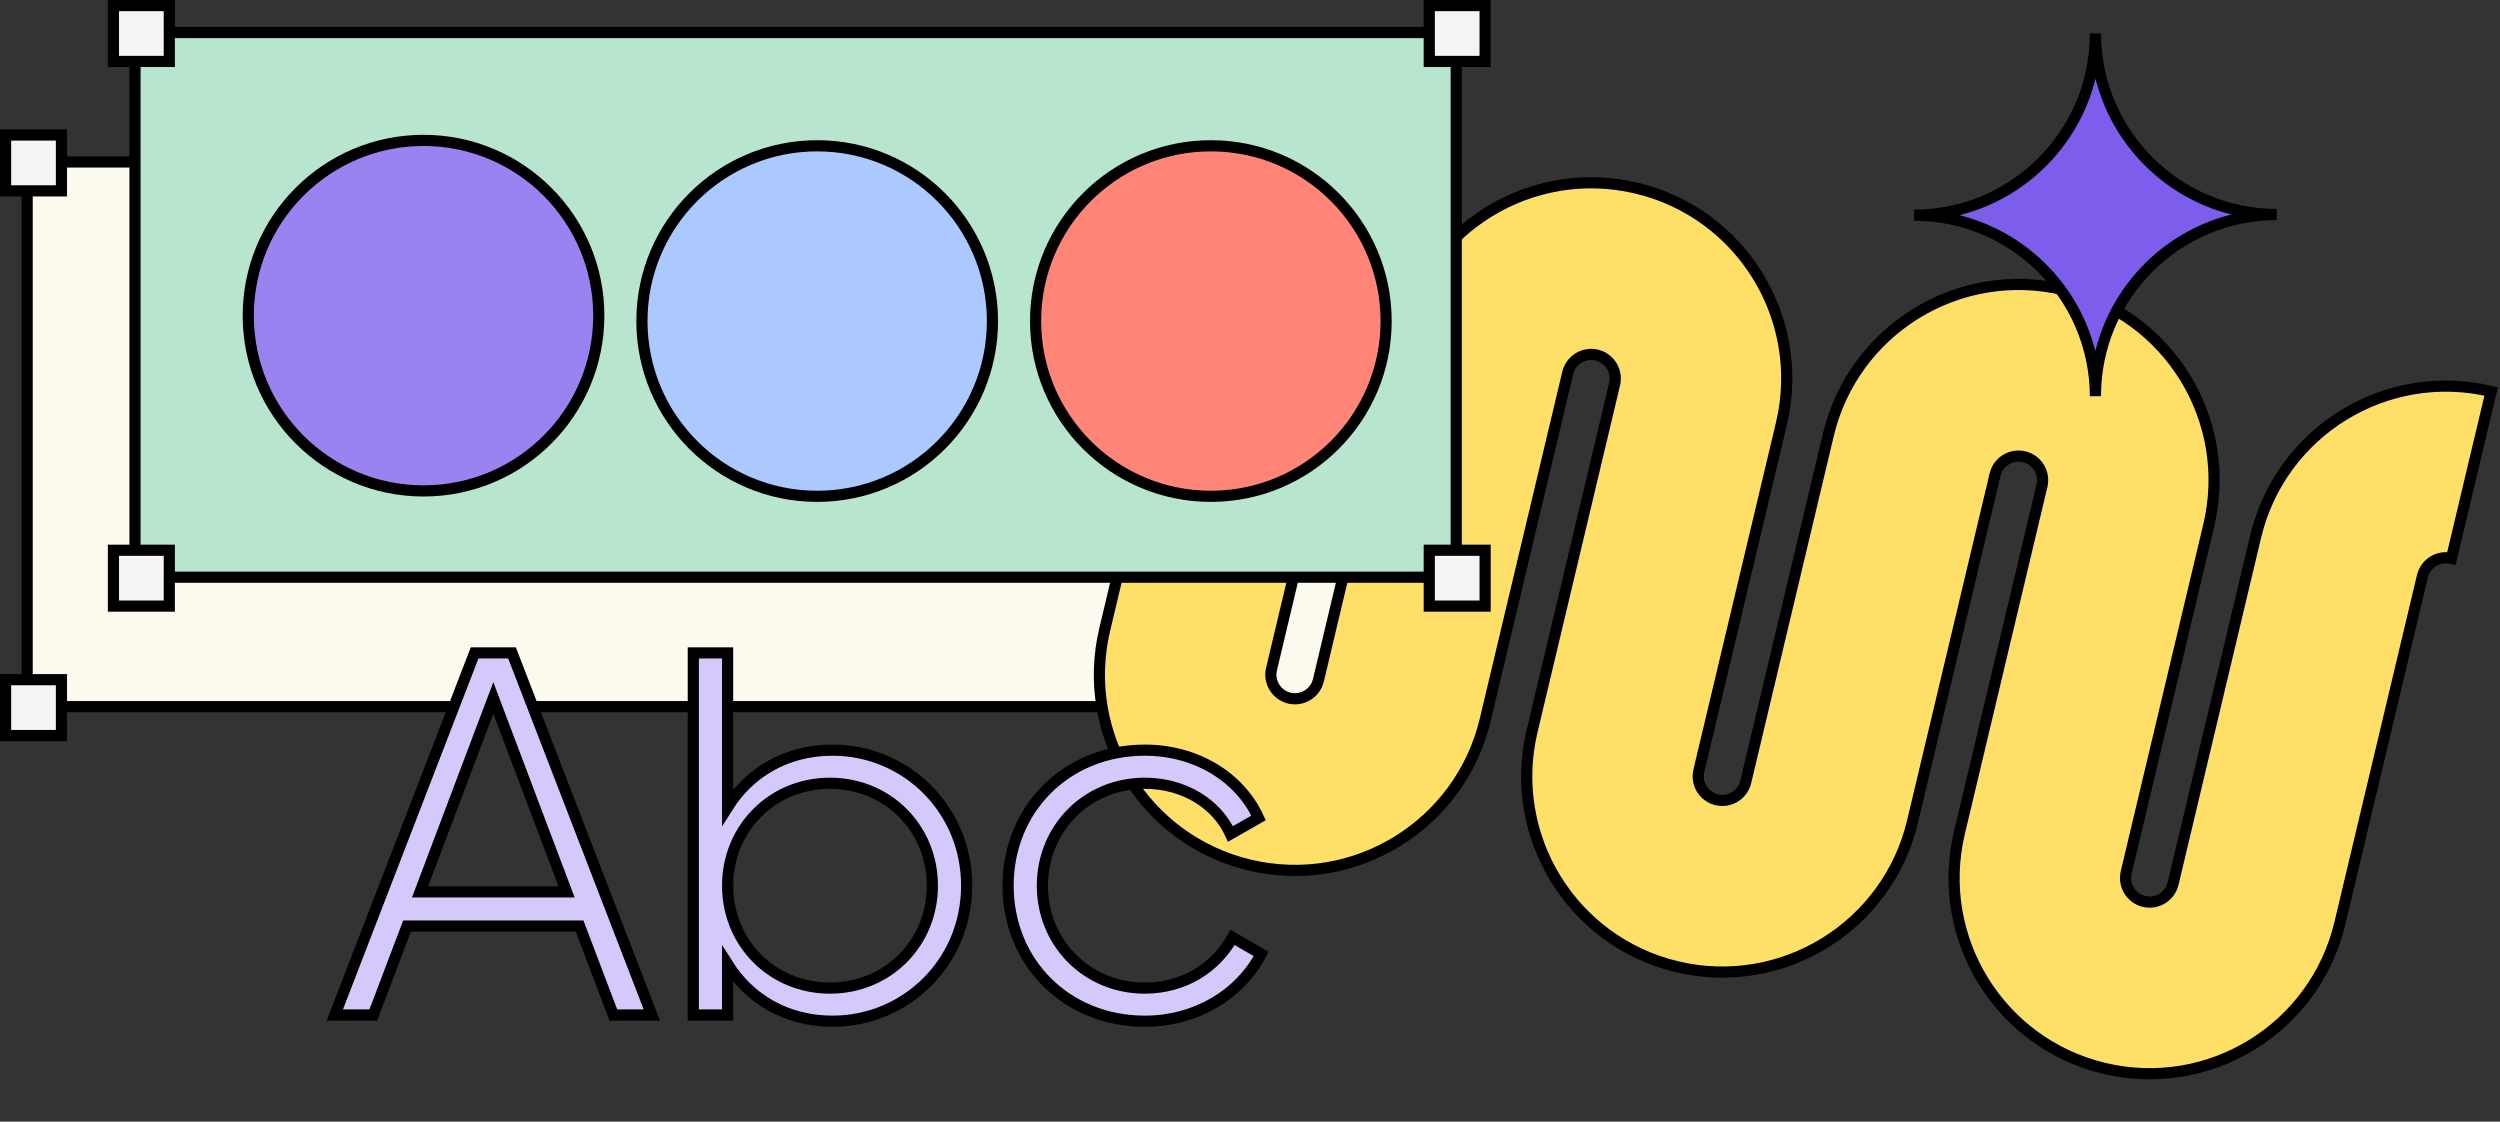 <svg width="448" height="201" viewBox="0 0 448 201" fill="none" xmlns="http://www.w3.org/2000/svg">
<rect x="0" y="0" width="448" height="201" fill="#333333" stroke="none"/>
<rect x="4.866" y="29.025" width="236.763" height="97.604" fill="#FCFAEE" stroke="black" stroke-width="2"/>
<rect width="10.011" height="10.011" transform="matrix(-1 0 0 1 246.807 24.193)" fill="#F4F4F4" stroke="black" stroke-width="2"/>
<rect width="10.011" height="10.011" transform="matrix(-1 0 0 1 246.807 121.798)" fill="#F4F4F4" stroke="black" stroke-width="2"/>
<rect width="10.011" height="10.011" transform="matrix(-1 0 0 1 11.011 121.798)" fill="#F4F4F4" stroke="black" stroke-width="2"/>
<rect width="10.011" height="10.011" transform="matrix(-1 0 0 1 11.011 24.193)" fill="#F4F4F4" stroke="black" stroke-width="2"/>
<path d="M212.761 50.618C213.314 48.295 211.88 45.964 209.559 45.412L216.676 15.496C235.502 19.974 247.129 38.882 242.646 57.728L227.856 119.897C227.303 122.22 228.737 124.552 231.058 125.104C233.379 125.656 235.708 124.22 236.261 121.897L251.051 59.727C255.534 40.882 274.43 29.235 293.256 33.713C312.081 38.192 323.708 57.1 319.225 75.945L304.436 138.115C303.883 140.438 305.317 142.769 307.637 143.321C309.958 143.873 312.288 142.437 312.841 140.114L327.63 77.945C332.114 59.099 351.009 47.452 369.835 51.931C388.661 56.409 400.288 75.317 395.805 94.163L381.015 156.332C380.463 158.655 381.896 160.987 384.217 161.539C386.538 162.091 388.868 160.655 389.421 158.332L404.21 96.162C408.693 77.317 427.589 65.67 446.415 70.148L439.298 100.064C436.977 99.512 434.647 100.948 434.094 103.271L419.305 165.441C414.822 184.286 395.926 195.933 377.101 191.455C358.274 186.976 346.647 168.068 351.13 149.223L365.92 87.053C366.473 84.73 365.04 82.399 362.718 81.847C360.397 81.295 358.067 82.731 357.515 85.054L342.725 147.223C338.242 166.069 319.346 177.716 300.521 173.238C281.695 168.759 270.068 149.851 274.551 131.005L289.341 68.836C289.894 66.513 288.46 64.181 286.139 63.629C283.817 63.077 281.488 64.513 280.935 66.837L266.146 129.006C261.663 147.851 242.767 159.499 223.941 155.02C205.115 150.542 193.488 131.633 197.971 112.788L212.761 50.618Z" fill="#FEE068" stroke="black" stroke-width="2"/>
<rect x="24.193" y="5.832" width="236.763" height="97.604" fill="#B8E5CE" stroke="black" stroke-width="2"/>
<rect width="10.011" height="10.011" transform="matrix(-1 0 0 1 266.135 1)" fill="#F4F4F4" stroke="black" stroke-width="2"/>
<rect width="10.011" height="10.011" transform="matrix(-1 0 0 1 266.135 98.604)" fill="#F4F4F4" stroke="black" stroke-width="2"/>
<rect width="10.011" height="10.011" transform="matrix(-1 0 0 1 30.338 98.604)" fill="#F4F4F4" stroke="black" stroke-width="2"/>
<rect width="10.011" height="10.011" transform="matrix(-1 0 0 1 30.338 1)" fill="#F4F4F4" stroke="black" stroke-width="2"/>
<ellipse cx="75.895" cy="56.567" rx="31.407" ry="31.407" fill="#9A82F0" stroke="black" stroke-width="2"/>
<ellipse cx="146.44" cy="57.533" rx="31.407" ry="31.407" fill="#ABC8FF" stroke="black" stroke-width="2"/>
<ellipse cx="216.985" cy="57.533" rx="31.407" ry="31.407" fill="#FF8578" stroke="black" stroke-width="2"/>
<path d="M109.913 181.888L103.86 165.944H72.944L66.891 181.888H60L85.05 117H91.754L116.804 181.888H109.913ZM75.272 159.826H101.532L88.402 125.065L75.272 159.826Z" fill="#D4C9FA"/>
<path d="M149.199 134.427C162.329 134.427 173.224 144.994 173.224 158.713C173.224 172.433 162.329 183 149.199 183C140.911 183 134.3 179.014 130.389 172.803V181.888H124.243V117H130.389V144.624C134.3 138.413 140.911 134.427 149.199 134.427ZM148.733 177.067C159.07 177.067 167.078 169.003 167.078 158.713C167.078 148.424 159.07 140.36 148.733 140.36C138.397 140.36 130.389 148.424 130.389 158.713C130.389 169.003 138.397 177.067 148.733 177.067Z" fill="#D4C9FA"/>
<path d="M205.141 183C191.08 183 180.65 172.433 180.65 158.713C180.65 144.994 191.08 134.427 205.141 134.427C214.36 134.427 222.182 139.247 225.534 146.57L220.506 149.444C217.992 143.975 212.125 140.36 205.141 140.36C194.804 140.36 186.796 148.424 186.796 158.713C186.796 169.003 194.804 177.067 205.141 177.067C212.218 177.067 217.898 173.36 220.878 167.983L226 170.949C222.182 178.272 214.267 183 205.141 183Z" fill="#D4C9FA"/>
<path d="M109.913 181.888L103.86 165.944H72.944L66.891 181.888H60L85.05 117H91.754L116.804 181.888H109.913ZM75.272 159.826H101.532L88.402 125.065L75.272 159.826Z" stroke="black" stroke-width="2"/>
<path d="M149.199 134.427C162.329 134.427 173.224 144.994 173.224 158.713C173.224 172.433 162.329 183 149.199 183C140.911 183 134.3 179.014 130.389 172.803V181.888H124.243V117H130.389V144.624C134.3 138.413 140.911 134.427 149.199 134.427ZM148.733 177.067C159.07 177.067 167.078 169.003 167.078 158.713C167.078 148.424 159.07 140.36 148.733 140.36C138.397 140.36 130.389 148.424 130.389 158.713C130.389 169.003 138.397 177.067 148.733 177.067Z" stroke="black" stroke-width="2"/>
<path d="M205.141 183C191.08 183 180.65 172.433 180.65 158.713C180.65 144.994 191.08 134.427 205.141 134.427C214.36 134.427 222.182 139.247 225.534 146.57L220.506 149.444C217.992 143.975 212.125 140.36 205.141 140.36C194.804 140.36 186.796 148.424 186.796 158.713C186.796 169.003 194.804 177.067 205.141 177.067C212.218 177.067 217.898 173.36 220.878 167.983L226 170.949C222.182 178.272 214.267 183 205.141 183Z" stroke="black" stroke-width="2"/>
<path fill-rule="evenodd" clip-rule="evenodd" d="M375.5 71C375.435 53.073 360.909 38.56 343 38.56C360.949 38.56 375.5 23.982 375.5 6C375.565 23.927 390.091 38.44 408 38.44C390.05 38.44 375.5 53.018 375.5 71Z" fill="#7C5DEC" stroke="black" stroke-width="2"/>
</svg>
